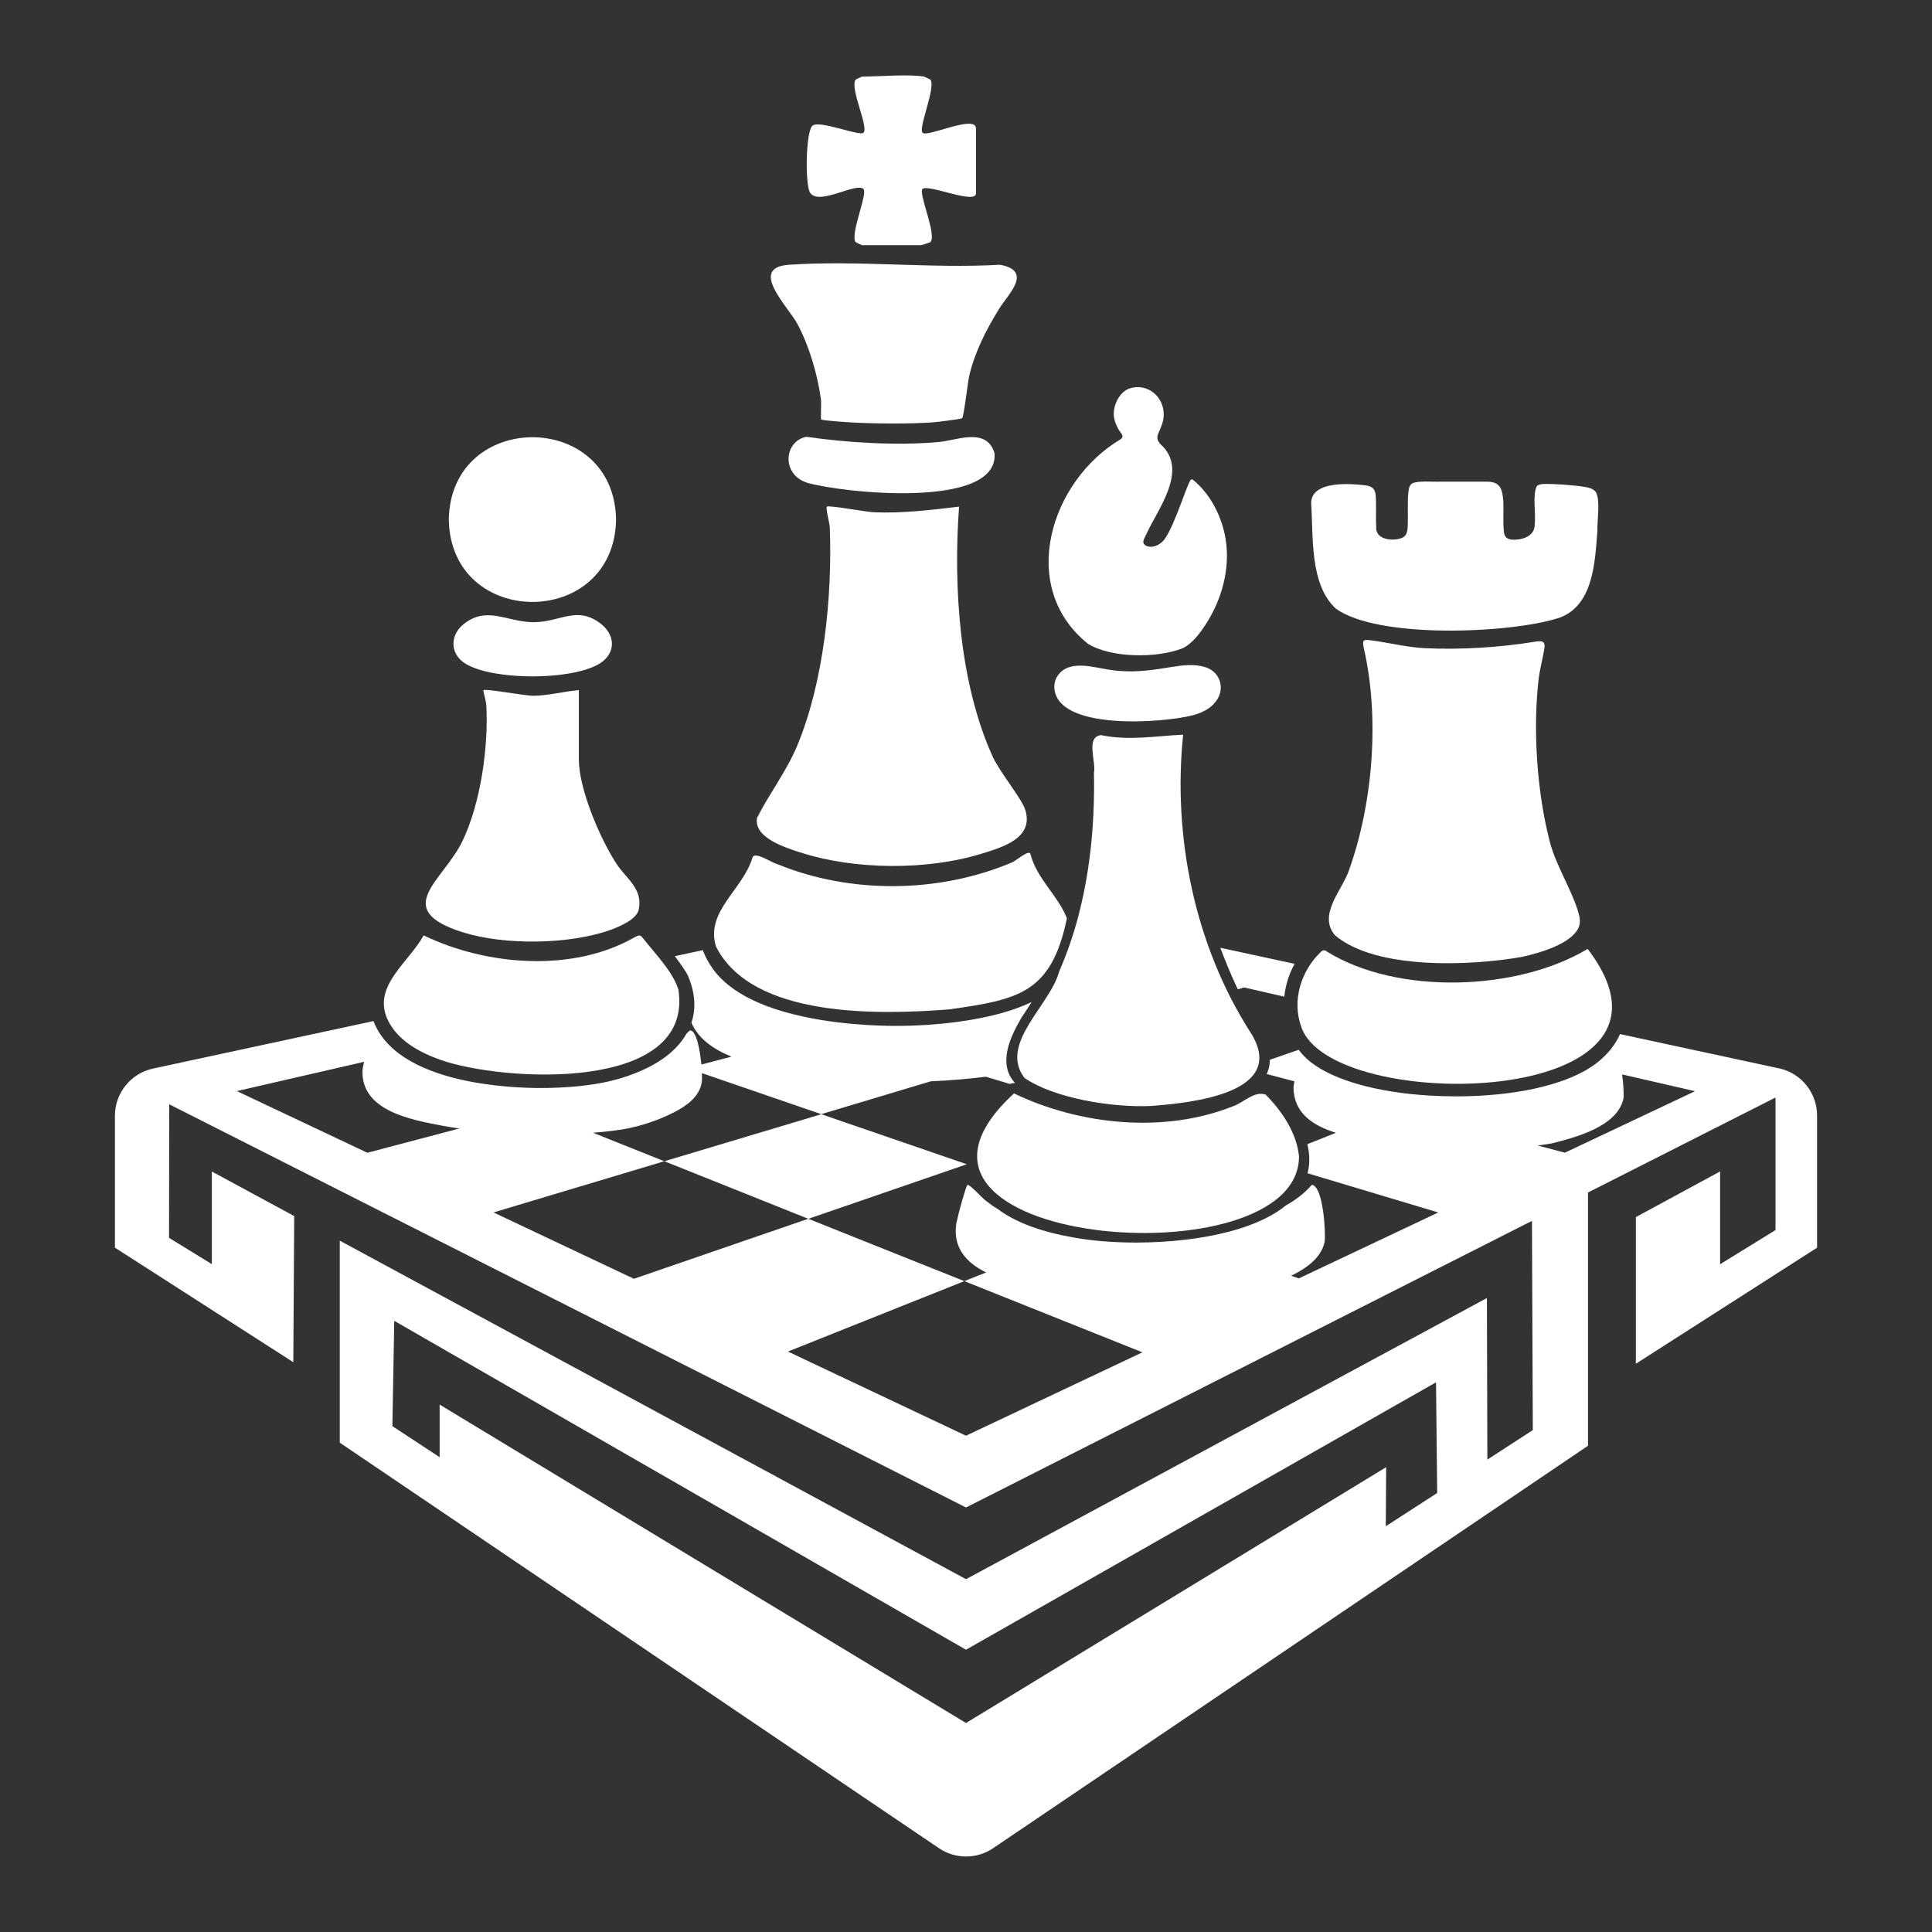 <svg xmlns="http://www.w3.org/2000/svg" id="Calque_1" viewBox="0 0 566.93 566.93"><rect x="0" y="0" width="566.93" height="566.93" fill="#333333" stroke="none"/><defs><style>      .st0 {        fill: #fff;      }    </style></defs><path class="st0" d="M379.89,282.83l-21.8-4.71c1.39,3.7,2.92,7.41,4.62,11.09.17.37.35.73.53,1.1l1.85-.55,11.78,2.71c.34-3.37,1.38-6.69,3.03-9.64Z"></path><path class="st0" d="M457.05,181.46c10.46-3.31,10.99-16.33,11.68-25.59-.05-3.37.87-8.83-.35-11.33-.64-1.04-1.9-1.4-3.1-1.63-3.63-.6-9.76-1-12.46-.88-.66.04-1.35.14-1.78.56l-.09.09c-1.33,2.8-.18,7.65-.61,11.46-.07,2.94-3.08,4.13-5.65,4.22-1.98.12-3.11-.43-3.36-2.09-.36-2.57-.01-6.78-.23-9.63-.37-4.24-1.6-5.36-5.36-5.31-4.19,0-8.7,0-12.92,0-2.76.11-6.16-.31-8.23.42-.82.37-1.15,1.18-1.33,2.78-.27,2.82-.06,6.69-.16,9.63-.07,1.36-.15,2.81-1.39,3.54-2.55,1.25-8.2.89-7.88-3.14-.17-2.81.1-6.67-.16-9.36-.18-1.6-.89-2.35-2.49-2.71-4.84-.65-16.4-1.53-16.43,5.16.66,9.8-.49,23.83,7.26,30.96,12.47,8.94,50.91,7.25,65.03,2.83Z"></path><path class="st0" d="M465.89,278.45c-20.66,12.4-55.81,13.61-76.5.79-.54-.55-1.32-.47-1.81.11-5.77,5.46-8.53,14.22-5.78,21.82,8.21,26.06,120.16,24.44,84.08-22.72Z"></path><path class="st0" d="M391.75,274.46c12.08,10.24,40.09,8.98,54.98,6.31,5.44-1.22,14.48-3.89,16.54-8.66.66-1.67.26-3.23-.42-5.37-2-6.11-6.26-12.97-7.99-19.44-3.88-14.6-5.16-33.82-3.27-48.75.4-2.75,1.18-5.65,1.61-8.36.09-.72.04-1.29-.25-1.63l-.1-.1c-.52-.44-1.61-.29-2.37-.16-10.54,1.7-21.84,2.41-32.46,1.9-4.92-.21-11.2-1.75-15.74-2.3-2.5-.37-2.45.11-2.1,2.21,4.75,20.53,2.68,45.67-4.31,65.18-1.96,5.93-9.26,13.06-4.13,19.17Z"></path><path class="st0" d="M313.05,269.41c-2.65-6.74-8.68-11.36-10.65-18.68-.23-1.82-4.51,2.14-5.59,2.41-21.39,8.98-47.12,9.24-68.62.47-1.61-.37-6.65-3.86-7.36-2.03-2.8,9.54-13.93,15.85-10.73,26.17,10.64,21.07,47.79,20.03,68.34,18.46,20.42-2.9,30.04-4.69,34.63-26.71,0-.03-.01-.05-.02-.08Z"></path><path class="st0" d="M234.78,250.11c15.93,5.2,37.26,5.33,53.26.4,6.22-1.92,15.35-4.56,12.83-12.82-1.05-3.42-7.5-11.04-9.68-15.89-9.72-21.62-11.47-49.8-9.76-73.13-8.32.98-16.76,2.03-25.17,1.64-2.17-.1-13.14-2.13-13.62-1.64-.42.43.81,4.81.86,6.15.75,20.26-1.74,45.15-9.54,63.94-3.15,7.58-8.15,13.98-11.82,21.25-1.01,5.81,8.23,8.67,12.65,10.12Z"></path><path class="st0" d="M240.88,117c.2,1.38-.13,5.88.09,6.09.31.3,7.34.78,8.64.86,7.07.39,16.99.47,24.01,0,1.3-.09,8.28-.96,8.69-1.22.54-.35,1.62-10.45,2.16-12.69,1.65-6.92,4.99-13.36,8.68-19.37,2.59-4.24,10.15-11.15.3-12.98-20.25,1.17-41.92-1.39-62,.01-11.94.83-.18,12.28,2.53,17.34,3.5,6.54,5.84,14.63,6.9,21.97Z"></path><path class="st0" d="M253.37,55.46c1.33,1.25-3.86,13.05-2.35,15.54.06.09,1.83.95,1.94.95h17.34c.15,0,2.67-.83,2.76-.94,1.87-2.09-3.62-14.36-2.35-15.55,1.68-1.57,15.69,4.73,15.69,1.24v-18.97c0-4.31-14.25,2.68-15.68,1.23-1.33-1.34,3.86-13.03,2.35-15.54-.06-.09-1.77-.92-1.94-.95-4.55-.77-13.06,0-18.16,0-.11,0-1.88.86-1.94.95-1.63,2.7,3.95,13.84,2.35,15.54-1.04,1.1-12.72-3.72-14.91-2.12-2.06,1.5-2.28,17.56-.71,19.78,2.65,3.77,13.47-3.19,15.62-1.17Z"></path><path class="st0" d="M275.28,129.72c-12.05,1.09-26.92.18-38.64-1.55-6.64,1.31-7.4,11.07.21,13.49,10.25,2.98,56.39,7.92,54.98-8.7-2.36-7.78-11.22-3.63-16.55-3.24Z"></path><path class="st0" d="M199.07,290.38c-1.63-5.26-6.85-10.56-10.37-15.04-.94-1.26-1.41-.83-2.45-.32-18.17,10.43-43.51,8.36-61.93-.54-4.22,7.76-14.86,14.68-10.76,24.31,2.74,6.32,9.35,9.96,15.59,12.18,18.25,6.5,74.58,9.76,69.92-20.6Z"></path><path class="st0" d="M135.91,273.6c12.11,3.81,31.2,3.6,43.19-.72,2.66-.96,7.78-3.07,8.35-6.05,1.18-6.15-3.59-8.84-6.57-13.39-4.77-7.29-11.02-21.92-11.02-30.55v-20.38c-4.16.35-9.1,1.61-13.19,1.66-2.59.03-14.27-2.16-14.81-1.65-.16.15.78,3.23.84,4.35.7,12.27-1.68,29.06-7.1,40.15-5.65,11.55-21.05,19.86.31,26.59Z"></path><path class="st0" d="M180.78,152.47c-.55-32.22-48.53-32.22-49.08,0,.55,32.22,48.53,32.22,49.08,0Z"></path><path class="st0" d="M156.66,182.58c-8,0-13.85-5.05-20.81.74-3.31,2.76-3.86,7.4-.6,10.43,6.82,6.35,35.94,6.35,42.34-.31,3.32-3.45,2.19-7.74-1.37-10.47-6.95-5.32-11.83-.4-19.56-.4Z"></path><g><polygon class="st0" points="237.2 357.65 283.7 341.64 241 326.96 194.95 340.76 237.2 357.65"></polygon><path class="st0" d="M522.02,313.5l-46.64-10.06c-.66,1.51-1.54,3-2.72,4.46-1.05,1.31-2.32,2.59-3.86,3.83-.61.49-1.28.96-1.99,1.42-8.23,5.4-22.72,8.57-39.54,8.57-2.68,0-5.29-.09-7.84-.24-15.08-.9-27.71-4.37-34.64-9.68-.99-.76-1.89-1.62-2.72-2.54-.35-.39-.68-.8-1-1.21l-8.45,2.94c0,.92-.12,1.84-.38,2.75-.14.49-.33.96-.54,1.42l8.15,2.15c-.14.7-.24,1.33-.28,1.85.09,7.54,5.78,11.17,12.45,13.25l-8.38,3.34c.73,3,.75,5.85.06,8.54l38.35,11.5-40.93,19.35-2.25-.78c4.84-2.32,8.89-5.49,9.82-9.91l.02-.12c.35-2.26-.38-16.42-3.79-16.64-1.95,2.31-4.53,4.32-7.6,6.05-6.79,5.53-17.79,8.64-29.25,10.02-4.92.59-9.93.86-14.72.86-6.02,0-11.8-.42-16.66-1.21-.56-.08-1.1-.19-1.65-.28-9.2-1.59-16.95-4.31-22.39-8.45-1.23-.62-2.34-1.64-3.36-2.32-1.49-1.18-4.84-5-5.42-4.65-.56.83-2.52,7.85-3.23,11.2-1.15,7.25,2.99,11.66,8.72,14.48l-6.39,2.55,52.26,20.89-51.77,24.47-52.25-24.7,51.76-20.66-45.79-18.3-51.16,17.61-41.2-19.47,50.11-15.02-20.9-8.36c4.1-.33,7.88-.78,10.53-1.34,5.43-1.15,10.22-3.08,13.36-4.73,3.5-1.83,7.22-4.38,7.98-8.6.1-.53.12-1.55.07-2.83l35.02,12.04,32.14-9.64c5.47-.23,10.88-.69,16.16-1.34l7.06,2.12c.27-.12.55-.2.85-.23h.12c.08-.02.16-.03.24-.03.06,0,.12,0,.19,0,.05,0,.09,0,.13,0-.9-.95-1.53-1.97-1.94-3.03-.51-1.33-.69-2.73-.63-4.13.18-4.65,2.9-9.38,4.38-11.95.05-.08.09-.16.15-.23.44-.63.85-1.29,1.28-1.94.54-.82,1.08-1.65,1.59-2.5-1.33.65-2.76,1.24-4.27,1.79-10.3,3.76-24.22,5.21-35.53,5.21-2.62,0-6.92-.09-12-.52-12.5-1.05-29.83-4.17-39.04-13.11-.93-.9-1.78-1.86-2.53-2.89-1.29-1.76-2.2-3.43-2.84-5.02-.09-.23-.18-.46-.26-.69l-8.22,1.77c1.77,2.36,3.45,4.76,3.92,5.89.29.69.54,1.38.76,2.06.1.31.19.62.28.92l1.17-.27-1.16.27c.06.23.12.45.18.68.86,3.5.77,6.84-.27,9.98,1.97,4.66,6.43,7.78,11.74,9.95l-8.83,2.33c-.42-4.51-1.52-10.04-3.29-10.02-.11,0-.51.37-1.05.91-1.75,3.1-4.32,5.59-7.21,7.57-5.12,3.5-11.2,5.42-15.29,6.4-5.44,1.3-12.7,2.02-20.42,2.02-4.35,0-13.97-.3-23.64-2.54-5.83-1.35-11.68-3.42-16.4-6.55-.48-.32-.94-.64-1.39-.98-1.65-1.23-3.14-2.61-4.39-4.17-.32-.39-.62-.79-.91-1.21-1-1.44-1.73-2.84-2.24-4.19l-64.67,13.93c-6.53,1.41-11.19,7.18-11.19,13.86v38.69l52.35,33.62.26-42.89-24.17-13.07v27.18l-12.56-7.72.06-39.19,233.81,118.32,166.07-84.1.25,61.39-13.34,8.66-.13-47.41-152.85,82.5-183.77-99.34v59.28l175.83,119c4.8,3.25,11.09,3.25,15.89,0l174.56-118.09v-74.32l55.03-27.87v38.9l-16.26,10.02v-27.23l-24.72,13.4v43.03l53.17-34.05v-38.79c0-6.68-4.66-12.45-11.18-13.85ZM107.8,338.27l-38.29-18.1,37.34-8.59c-.27,1.14-.45,2.04-.47,2.39-.56,11.95,14.16,14.59,23.15,16.31,1.44.28,3.26.57,5.26.87l-26.98,7.12ZM406.65,447.87l.11-17.34-123.29,75.07-154.46-93.43v15.43l-13.87-9.11.55-30.9,167.77,96.51,137.93-78.47.34,32.48-15.09,9.76ZM459.21,338.25l-8-2.11c1.36-.18,2.7-.37,4.01-.59,7.2-1.79,19.15-4.95,21.1-12.92l.03-.15c.21-.48.1-3.82-.35-7.2l21.4,4.92-38.2,18.05Z"></path></g><path class="st0" d="M381.18,339.29c-.7-6.91-5.01-13.22-9.75-18.07-3.36-1.26-6.65,2.48-9.8,3.48-20.29,8.01-44.92,5.35-64.08-3.84-48.9,44.84,83.81,55.65,83.63,18.43Z"></path><path class="st0" d="M366.98,303.02c-16.48-25.74-22.87-57.62-19.8-87.44-7.92.39-16.02,1.84-24.07.14-4.65.49-1.4,7.84-2.1,11.09.26,13.73-.92,27.58-4.3,40.92-.12.46-.23.93-.35,1.39-1.43,5.34-3.21,10.56-5.41,15.61-.05.12-.11.24-.16.36-2.53,9.81-17.83,21.22-10.15,31.23,8.6,5.93,25.6,8.75,37.13,8.22,11.83-.91,40.41-3.73,29.23-21.52Z"></path><path class="st0" d="M319.13,188.84c6.8,4.29,20.3,4.37,27.83,1.41,2.71-1.2,5.09-4.3,6.88-7.08,4.74-7.33,7.17-16.28,5.83-24.84-.99-6.44-4.42-13.45-9.73-17.63-.34-.14-.51.05-.68.32-1.33,2.29-4.38,12.41-7.22,16.76-1.08,1.86-3.63,3.29-5.68,2.4-1.59-.89-.62-1.94.08-3.56,3.43-7.39,12.38-18.77,4.19-26.19-1.1-1.14-1.28-2.06-.63-3.49.71-1.61,1.52-3.43,1.48-5.25.05-5.57-5.02-9.36-10.07-7.69l-.17.06c-2.84,1.16-4.68,4.95-4.38,8.05.15,1.63,1.05,3.54,1.82,4.58.54.76,1.23,1.47.12,2.23-20.58,12.23-30.27,43.25-9.65,59.91Z"></path><path class="st0" d="M343.88,195.7c-4.84.82-10.02,1.62-15.15,1.19-5.01-.22-10.02-2.35-14.53-1.25l-.17.05c-2.7.74-4.67,3.08-4.65,5.87.31,13.05,32.21,10.58,40.71,8.31,2.56-.7,5.08-1.87,6.68-4.03,2.95-3.75,1.24-9.06-3.54-10.19-2.89-.84-6.34-.43-9.35.06Z"></path></svg>